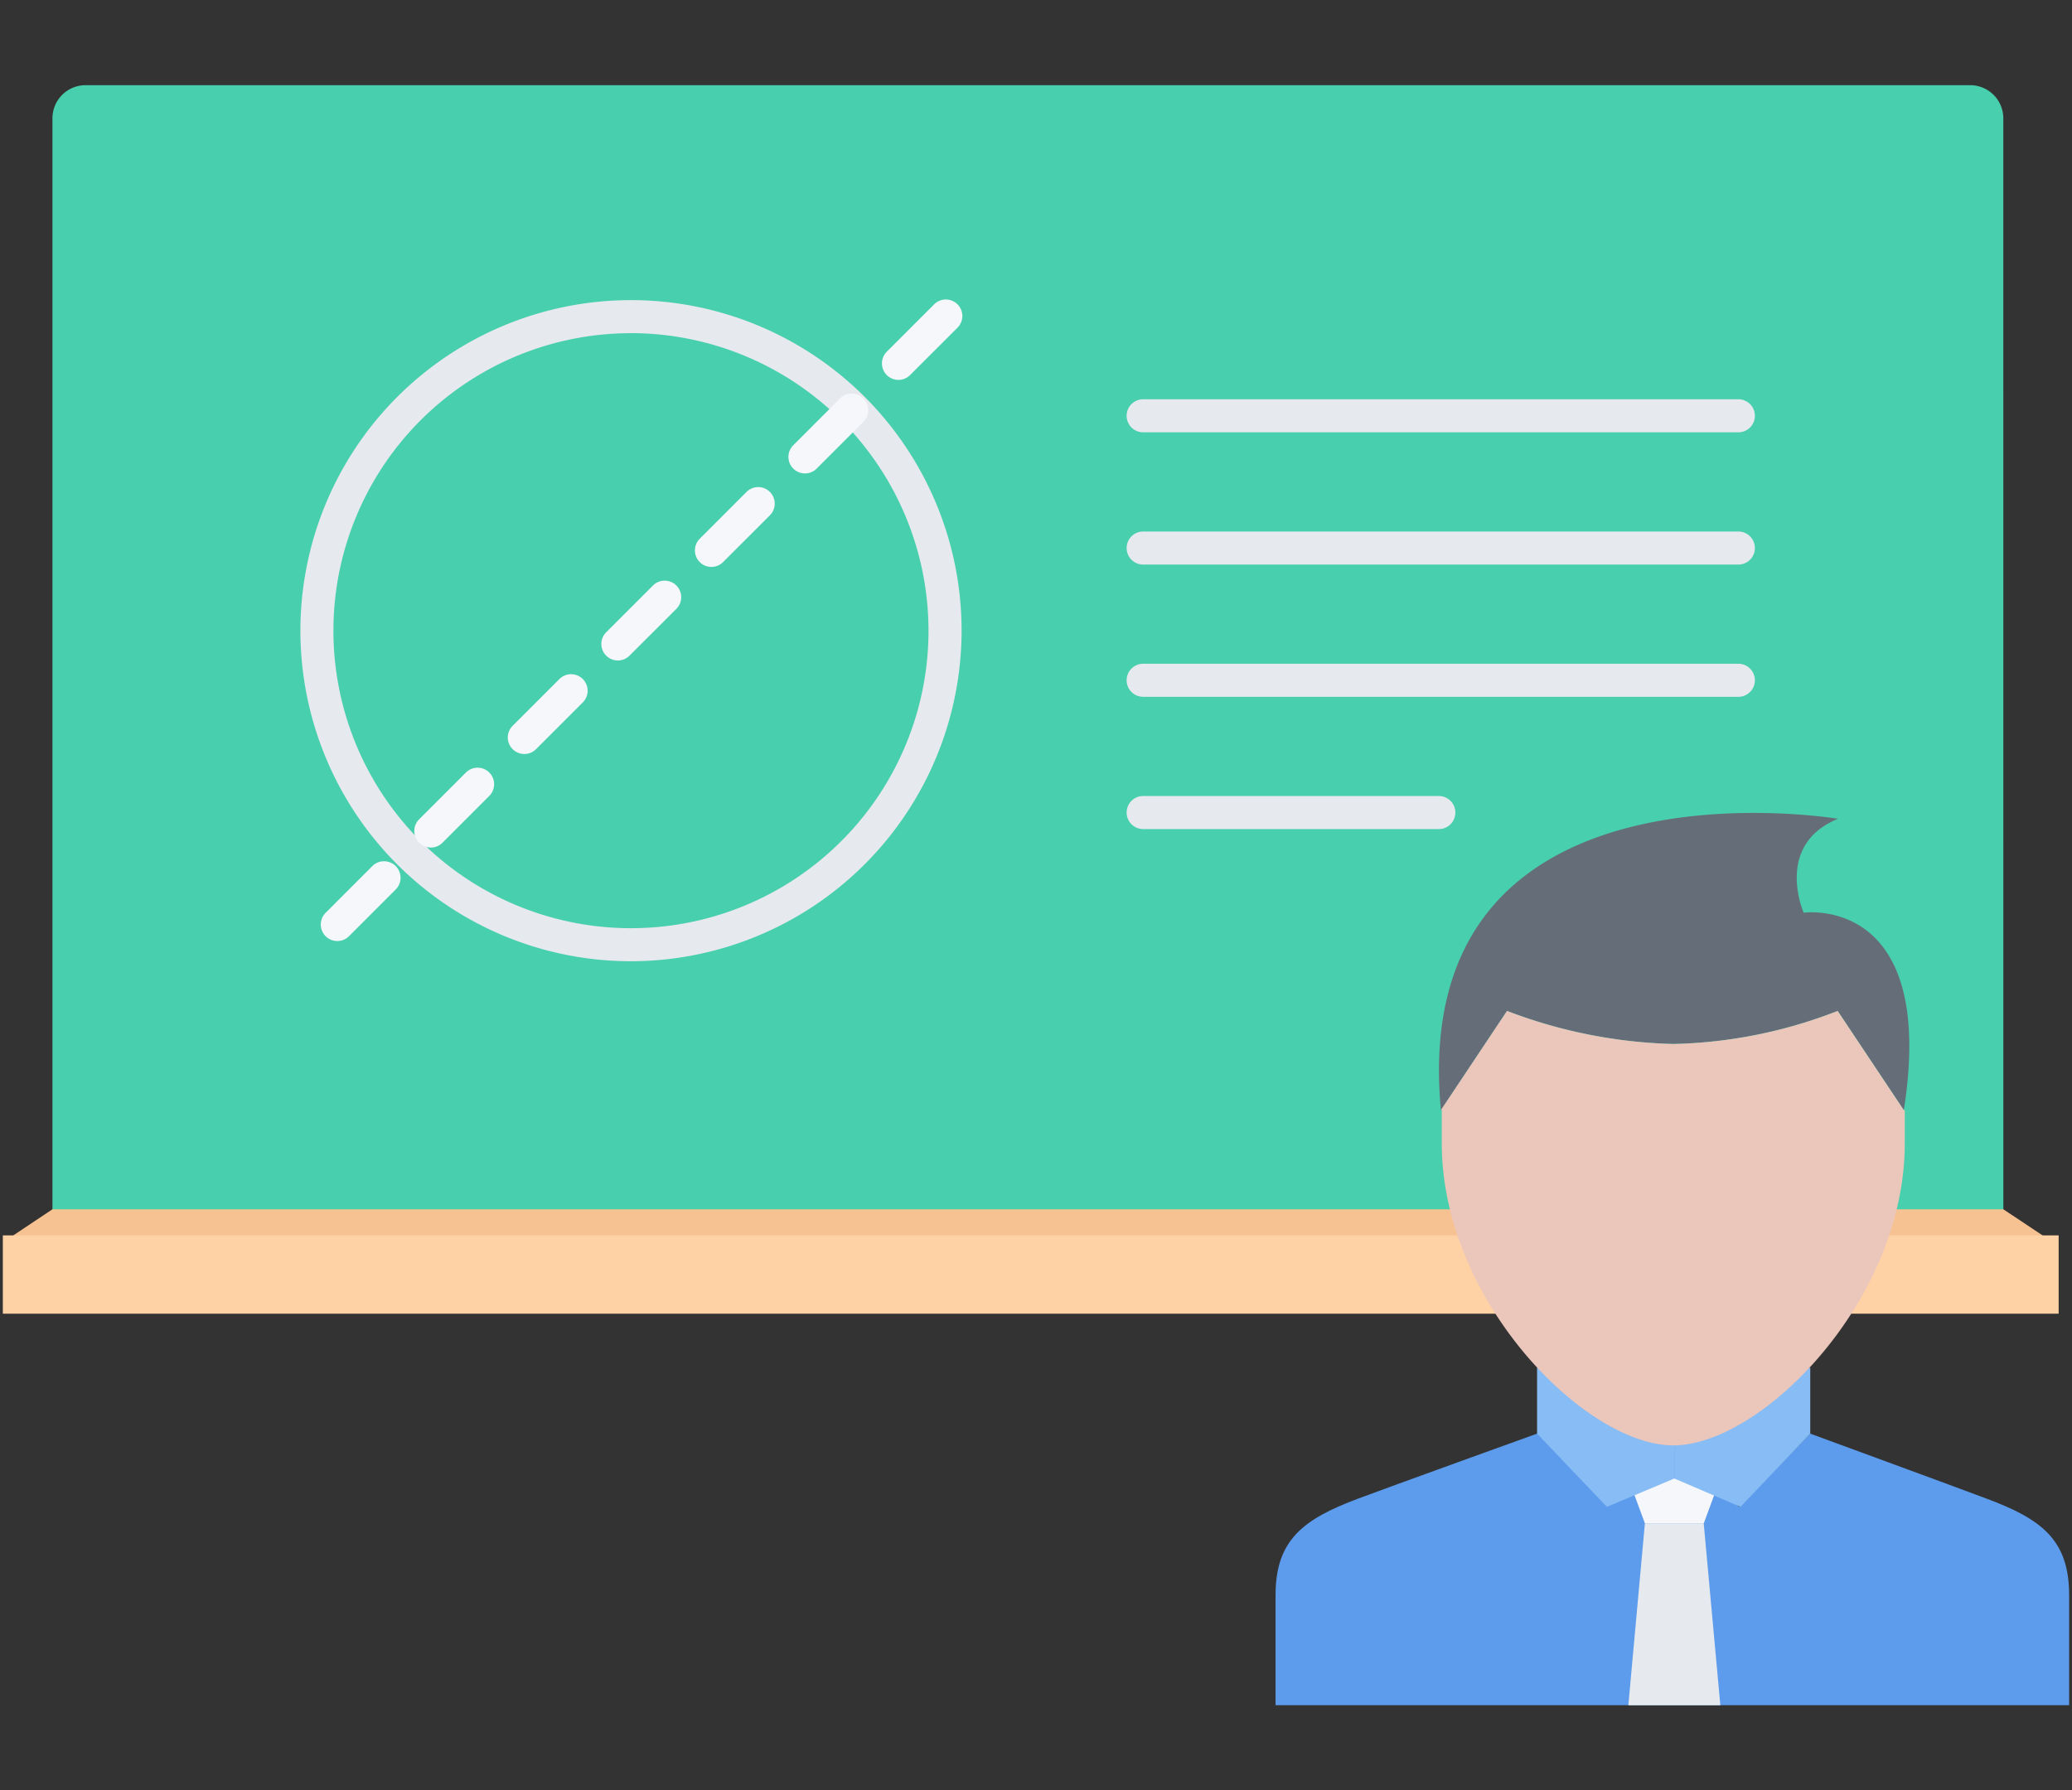 <svg xmlns="http://www.w3.org/2000/svg" xmlns:xlink="http://www.w3.org/1999/xlink" width="162" height="140" viewBox="0 0 162 140">
  <rect x="0" y="0" width="162" height="140" fill="#333333" stroke="none"/>
  <defs>
    <clipPath id="clip-path">
      <rect id="長方形_4928" data-name="長方形 4928" width="162" height="140" transform="translate(232 6509)" fill="#fff" stroke="#707070" stroke-width="1"/>
    </clipPath>
  </defs>
  <g id="service_1" transform="translate(-232 -6509)" clip-path="url(#clip-path)">
    <g id="_4d290589dbc81064d226a81abcc74962" data-name="4d290589dbc81064d226a81abcc74962" transform="translate(231.467 6508.16)">
      <path id="パス_21381" data-name="パス 21381" d="M101.292,69.523H39.245V60.914c0-4.317,2.172-5.944,6.463-7.549,2.117-.8,13.984-5.08,13.984-5.08l8.043,3.139,2.583-2.559,5.171,5.147,5.558-5.726s11.66,4.276,13.78,5.08c4.317,1.605,6.463,3.232,6.463,7.549v8.609Z" transform="translate(61.018 64.656)" fill="#5d9cec"/>
      <path id="パス_21382" data-name="パス 21382" d="M57.106,65.219H49.914L51.207,51h4.6Z" transform="translate(77.932 68.961)" fill="#e6e9ed"/>
      <path id="パス_21383" data-name="パス 21383" d="M55.813,53.154h-4.6l-1.3-3.513h7.192Z" transform="translate(77.93 66.806)" fill="#f5f7fa"/>
      <path id="パス_21384" data-name="パス 21384" d="M154.788,95.4a2.593,2.593,0,0,1-2.585,2.585H4.84A2.593,2.593,0,0,1,2.255,95.4V10.085A2.593,2.593,0,0,1,4.84,7.5H152.2a2.593,2.593,0,0,1,2.585,2.585Z" transform="translate(2.378)" fill="#48cfad"/>
      <path id="パス_21385" data-name="パス 21385" d="M35.6,65.7A25.848,25.848,0,1,1,61.448,39.848,25.877,25.877,0,0,1,35.6,65.7Zm0-49.11a23.263,23.263,0,1,0,23.26,23.263A23.287,23.287,0,0,0,35.6,16.585Z" transform="translate(14.268 10.304)" fill="#e6e9ed"/>
      <path id="パス_21386" data-name="パス 21386" d="M11.664,64.117a1.291,1.291,0,0,1-.915-2.205L14.4,58.257a1.292,1.292,0,1,1,1.828,1.828L12.577,63.74A1.288,1.288,0,0,1,11.664,64.117Zm7.311-7.311A1.291,1.291,0,0,1,18.06,54.6l3.656-3.658a1.292,1.292,0,0,1,1.828,1.828l-3.656,3.658A1.288,1.288,0,0,1,18.975,56.806Zm7.311-7.314a1.291,1.291,0,0,1-.915-2.205l3.656-3.656a1.292,1.292,0,0,1,1.828,1.828L27.2,49.115A1.288,1.288,0,0,1,26.287,49.492ZM33.6,42.179a1.291,1.291,0,0,1-.915-2.205l3.658-3.658a1.292,1.292,0,0,1,1.828,1.828L34.51,41.8A1.277,1.277,0,0,1,33.6,42.179Zm7.316-7.314A1.291,1.291,0,0,1,40,32.66L43.655,29a1.292,1.292,0,0,1,1.828,1.828l-3.656,3.656A1.292,1.292,0,0,1,40.914,34.865Zm7.311-7.311a1.291,1.291,0,0,1-.915-2.205l3.656-3.658a1.292,1.292,0,1,1,1.828,1.828l-3.656,3.658A1.288,1.288,0,0,1,48.225,27.554Zm7.311-7.314a1.291,1.291,0,0,1-.915-2.205l3.656-3.656A1.292,1.292,0,1,1,60.1,16.207l-3.656,3.656A1.288,1.288,0,0,1,55.537,20.24Z" transform="translate(15.244 10.306)" fill="#f5f7fa"/>
      <path id="パス_21387" data-name="パス 21387" d="M82.583,19.585H36.048a1.293,1.293,0,1,1,0-2.585H82.583a1.293,1.293,0,0,1,0,2.585Zm0,10.341H36.048a1.293,1.293,0,1,1,0-2.585H82.583a1.293,1.293,0,0,1,0,2.585Zm0,10.341H36.048a1.293,1.293,0,1,1,0-2.585H82.583a1.293,1.293,0,0,1,0,2.585ZM59.165,50.609H36.048a1.293,1.293,0,1,1,0-2.585H59.165a1.293,1.293,0,0,1,0,2.585Z" transform="translate(53.9 15.06)" fill="#e6e9ed"/>
      <path id="パス_21388" data-name="パス 21388" d="M157.166,41.5H4.633L.755,44.083H161.044Z" transform="translate(0 53.9)" fill="#f7c292"/>
      <rect id="長方形_4793" data-name="長方形 4793" width="160.734" height="6.123" transform="translate(0.755 97.44)" fill="#ffd2a6"/>
      <path id="パス_21389" data-name="パス 21389" d="M51.305,54.967l5.171,2.218,5.455-5.726V46.283L51.305,51.735Z" transform="translate(80.137 61.483)" fill="#87bcf4"/>
      <path id="パス_21390" data-name="パス 21390" d="M57.886,54.967l-5.274,2.218-5.458-5.726V46.283l10.732,5.176Z" transform="translate(73.556 61.483)" fill="#87bcf4"/>
      <path id="パス_21391" data-name="パス 21391" d="M72.7,37.313s10.47-1.468,7.833,15.437L75.36,44.993a37.38,37.38,0,0,1-12.852,2.585,38.984,38.984,0,0,1-13-2.585l-5.145,7.73-.026.026C41.674,24.311,75.386,29.97,75.386,29.97,70.368,32.015,72.7,37.313,72.7,37.313Z" transform="translate(68.853 34.895)" fill="#656d78"/>
      <path id="パス_21392" data-name="パス 21392" d="M80.5,45.867c0,12.28-11.192,23.606-18.1,23.606-6.874,0-18.1-11.326-18.1-23.606V43.256l-.052-.026L49.4,35.5a38.984,38.984,0,0,0,13,2.585A37.38,37.38,0,0,0,75.252,35.5l5.171,7.756H80.5v2.611Z" transform="translate(68.959 44.388)" fill="#eac6bb"/>
    </g>
  </g>
</svg>

